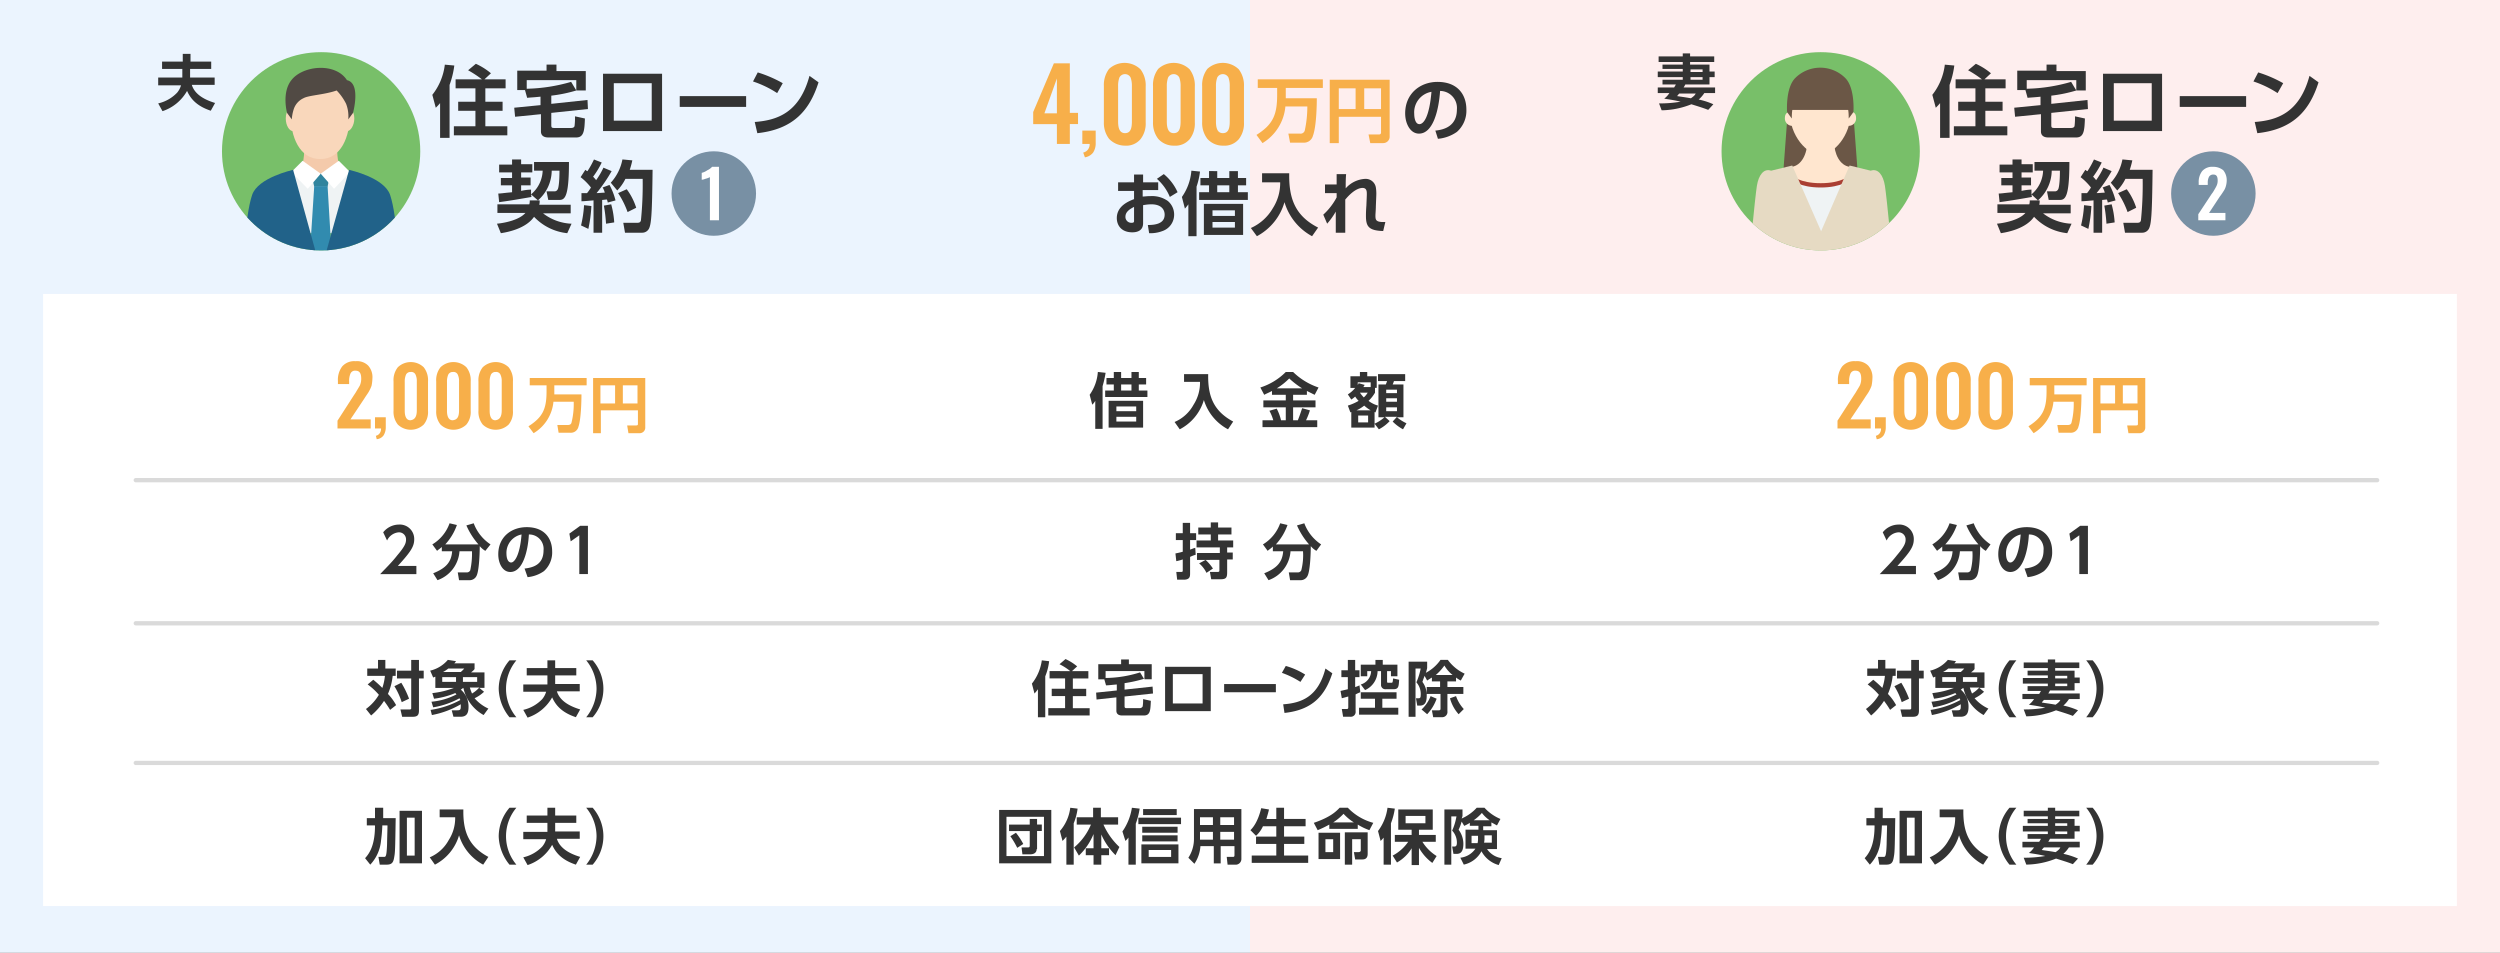 <svg id="レイヤー_1" data-name="レイヤー 1" xmlns="http://www.w3.org/2000/svg" xmlns:xlink="http://www.w3.org/1999/xlink" width="580" height="221" viewBox="0 0 580 221">
  <rect x="0" y="0" width="580" height="221" fill="#808080" stroke="none"/>
  <defs>
    <style>
      .cls-1, .cls-8 {
        fill: none;
      }

      .cls-2 {
        fill: #ebf4fe;
      }

      .cls-3 {
        fill: #feeeee;
      }

      .cls-4 {
        fill: #f7af4a;
      }

      .cls-5 {
        fill: #333;
      }

      .cls-6 {
        fill: #ffe6cf;
      }

      .cls-7 {
        fill: #fff;
      }

      .cls-8 {
        stroke: #dadada;
        stroke-linecap: round;
        stroke-linejoin: round;
      }

      .cls-9 {
        fill: #7890a4;
      }

      .cls-10 {
        clip-path: url(#clip-path);
      }

      .cls-11 {
        fill: #78bf69;
      }

      .cls-12 {
        fill: #6b5746;
      }

      .cls-13 {
        fill: #aa3f33;
      }

      .cls-14 {
        fill: #eff3f4;
      }

      .cls-15 {
        fill: #e6dac3;
      }

      .cls-16 {
        clip-path: url(#clip-path-3);
      }

      .cls-17 {
        fill: #f4caab;
      }

      .cls-18 {
        fill: #f9d7bb;
      }

      .cls-19 {
        fill: #514a44;
      }

      .cls-20 {
        fill: #30849e;
      }

      .cls-21 {
        fill: #318baf;
      }

      .cls-22 {
        fill: #216289;
      }
    </style>
    <clipPath id="clip-path" transform="translate(0 -0.01)">
      <circle class="cls-1" cx="422.4" cy="35.11" r="23"/>
    </clipPath>
    <clipPath id="clip-path-3" transform="translate(0 -0.01)">
      <circle class="cls-1" cx="74.5" cy="35.11" r="23"/>
    </clipPath>
  </defs>
  <g id="design">
    <g>
      <rect class="cls-1" width="580" height="221"/>
      <rect class="cls-2" width="290" height="221"/>
      <rect class="cls-3" x="290" width="290" height="221"/>
      <g>
        <path class="cls-4" d="M245.2,28.81h-5.5V26l4.8-11.3h3.7v11.5h1.9v2.6h-1.9v4.6h-3Zm0-2.5v-8.1l-2.9,8.1Z" transform="translate(0 -0.01)"/>
        <path class="cls-4" d="M251.3,35.41a1.9,1.9,0,0,0,1.1-.7,2,2,0,0,0,.4-1.3h-1.7v-3.1h3.1v2.8a3.92,3.92,0,0,1-.6,2.3,3,3,0,0,1-1.9,1.1Z" transform="translate(0 -0.01)"/>
        <path class="cls-4" d="M257.3,32.21a6.05,6.05,0,0,1-1.2-3.9V20a6.16,6.16,0,0,1,1.2-4,5.32,5.32,0,0,1,7.3.1,6.16,6.16,0,0,1,1.2,4v8.3a5.87,5.87,0,0,1-1.2,3.9,4.33,4.33,0,0,1-3.6,1.5A5.1,5.1,0,0,1,257.3,32.21Zm5.3-4V20a5.62,5.62,0,0,0-.3-2,1.46,1.46,0,0,0-2.6,0,5.62,5.62,0,0,0-.3,2v8.2c0,1.8.5,2.7,1.6,2.7S262.6,30.11,262.6,28.21Z" transform="translate(0 -0.01)"/>
        <path class="cls-4" d="M268.7,32.21a6.05,6.05,0,0,1-1.2-3.9V20a6.16,6.16,0,0,1,1.2-4,5.32,5.32,0,0,1,7.3.1,6.16,6.16,0,0,1,1.2,4v8.3a5.87,5.87,0,0,1-1.2,3.9,4.33,4.33,0,0,1-3.6,1.5A4.77,4.77,0,0,1,268.7,32.21Zm5.2-4V20a5.62,5.62,0,0,0-.3-2,1.46,1.46,0,0,0-2.6,0,5.62,5.62,0,0,0-.3,2v8.2c0,1.8.5,2.7,1.6,2.7S273.9,30.11,273.9,28.21Z" transform="translate(0 -0.01)"/>
        <path class="cls-4" d="M280.1,32.21a6.05,6.05,0,0,1-1.2-3.9V20a6.16,6.16,0,0,1,1.2-4,5.32,5.32,0,0,1,7.3.1,6.16,6.16,0,0,1,1.2,4v8.3a5.87,5.87,0,0,1-1.2,3.9,4.33,4.33,0,0,1-3.6,1.5A4.77,4.77,0,0,1,280.1,32.21Zm5.2-4V20a5.62,5.62,0,0,0-.3-2,1.46,1.46,0,0,0-2.6,0,5.62,5.62,0,0,0-.3,2v8.2c0,1.8.5,2.7,1.6,2.7S285.3,30.11,285.3,28.21Z" transform="translate(0 -0.01)"/>
        <path class="cls-4" d="M298.2,24.81a11.06,11.06,0,0,1-5.3,8.4l-1.4-1.9c3.8-2.4,4.8-4.6,4.8-9.3v-1.6h-4.5v-2h15.1v2h-8.6v2.4h7.2c0,1.7-.1,6.6-.9,8.7a2.15,2.15,0,0,1-2.2,1.6h-3.1l-.4-2.1h2.7a1,1,0,0,0,1.1-.7,25.9,25.9,0,0,0,.6-5.6h-5.1Z" transform="translate(0 -0.01)"/>
        <path class="cls-4" d="M320.4,27.11h-9.8v6.1h-2.1V18.51h13.9v13.1a1.5,1.5,0,0,1-1.5,1.6h-3l-.4-2h2.4c.4,0,.5-.2.5-.5Zm-9.8-1.8h3.9v-4.8h-3.9Zm5.9,0h3.9v-4.8h-3.9Z" transform="translate(0 -0.01)"/>
        <path class="cls-5" d="M333,30.31c2-.2,5-1,5-4.9a3.94,3.94,0,0,0-3.9-4.3c-.3,4.4-1.6,9.9-4.9,9.9-2,0-3.2-2.3-3.2-4.7,0-4.6,3.5-7.3,7.5-7.3,4.8,0,6.7,3.1,6.7,6.4a6.54,6.54,0,0,1-2.2,5.2,9,9,0,0,1-4.4,1.6Zm-4.9-3.9c0,.8.2,2.4,1.2,2.4s2.3-1.7,2.8-7.5A4.83,4.83,0,0,0,328.1,26.41Z" transform="translate(0 -0.01)"/>
        <path class="cls-5" d="M268.7,42.11v2h-3.6v1.5c.4,0,.9-.1,1.8-.1a6.36,6.36,0,0,1,4,1.1,4.07,4.07,0,0,1,1.5,3.2,4,4,0,0,1-2.7,3.8,7.77,7.77,0,0,1-3.1.5l-.3-1.9c1.5,0,3.9-.2,3.9-2.4,0-1.1-.7-2.4-3.1-2.4a11.08,11.08,0,0,0-1.9.2v4.2c0,1.6-1.2,2.1-2.5,2.1-2.6,0-3.6-1.7-3.6-3.3,0-2.8,2.7-3.9,4-4.4v-1.9h-3.7v-2h3.7v-1.8h2.1v1.8h3.5ZM263.1,48c-.7.4-2,1-2,2.3a1.36,1.36,0,0,0,1.4,1.4c.6,0,.6-.2.6-.5Zm6.9-7.6a11.5,11.5,0,0,1,3.2,4.2l-1.8,1.1a11.24,11.24,0,0,0-3-4.2Z" transform="translate(0 -0.01)"/>
        <path class="cls-5" d="M277.6,54.81h-1.9v-7.4a11.49,11.49,0,0,1-.8,1l-.7-2.7a12.26,12.26,0,0,0,2.2-6.1l2,.2a16.42,16.42,0,0,1-.8,3.5v11.5Zm4.8-15.1v1.6h2.8v-1.6h2v1.6h1.9V43h-1.9v1.6h2.3v1.8H278.2v-1.8h2.3V43h-2v-1.7h2v-1.6Zm6,14.8h-9.1v-7.2h9.1Zm-1.9-5.7h-5.2v1.3h5.2Zm0,2.7h-5.2v1.3h5.2ZM285.2,43h-2.8v1.6h2.8Z" transform="translate(0 -0.01)"/>
        <path class="cls-5" d="M292.8,40.21h6.3c-.1,5.6,1.2,9.8,6.7,12.6l-1.4,2a13.25,13.25,0,0,1-6.4-7.9,13,13,0,0,1-6.4,7.9l-1.4-1.9a11.1,11.1,0,0,0,5.1-4.6,10.78,10.78,0,0,0,1.7-6h-4.2v-2.1Z" transform="translate(0 -0.01)"/>
        <path class="cls-5" d="M307,49.81a14.66,14.66,0,0,0,3.1-4v-1h-2.7v-2h2.7v-2.4h2.2c-.1,1-.1,2.3-.1,3.3a6.45,6.45,0,0,1,4.5-2.2,2.39,2.39,0,0,1,2.5,2,9.18,9.18,0,0,1,.1,1.8l-.1,2.5c0,.7-.1,2-.1,2.1,0,1.1,0,1.7,2.3,1.6l-.5,2.1c-3.4-.1-4-1.1-4-3.5,0-.4,0-1.1.1-2.4l.1-2.4c0-.7.1-1.7-1-1.7-.6,0-2,.3-4,2.7V54h-2.2v-4.9a16.79,16.79,0,0,1-2,2.8Z" transform="translate(0 -0.01)"/>
      </g>
      <path class="cls-6" d="M407.1,17.61a5.12,5.12,0,0,1-.9,3.5,6.59,6.59,0,0,1-2.7,2.4l4.5-.2C408.3,21.71,407.1,17.61,407.1,17.61Z" transform="translate(0 -0.01)"/>
      <g>
        <rect class="cls-7" x="10" y="68.2" width="560" height="142"/>
        <g>
          <path class="cls-5" d="M255.8,99.51h-1.7V93a3.51,3.51,0,0,1-.7.9l-.6-2.3a10.37,10.37,0,0,0,1.9-5.3l1.8.2a23.76,23.76,0,0,1-.7,3.1Zm4.3-13.2v1.4h2.4v-1.4h1.7v1.4h1.7v1.5h-1.7v1.4h2v1.5h-9.8v-1.5h2v-1.4h-1.7v-1.5h1.7v-1.4Zm5.1,12.9h-8V93h8Zm-1.6-4.9H259v1.1h4.6Zm0,2.4H259v1.1h4.6Zm-1.1-7.5h-2.4v1.4h2.4Z" transform="translate(0 -0.01)"/>
          <path class="cls-5" d="M274.8,86.81h5.5c-.1,4.9,1.1,8.5,5.8,11l-1.2,1.8a11.49,11.49,0,0,1-5.6-6.8,11.2,11.2,0,0,1-5.6,6.8l-1.2-1.7a9,9,0,0,0,4.4-4,9.37,9.37,0,0,0,1.5-5.3h-3.7v-1.8Z" transform="translate(0 -0.01)"/>
          <path class="cls-5" d="M295.1,90.71c-.7.4-1.3.6-1.8.9l-.9-1.7a14.5,14.5,0,0,0,5.9-3.6H300a15.53,15.53,0,0,0,5.9,3.6l-.9,1.7-1.8-.9v.9H300v1.3h5.2v1.6H300v3h1.1c.4-1,.6-1.6,1-2.8l1.8.5a14.92,14.92,0,0,1-.9,2.3h2.6v1.6H292.9v-1.6h2.5a10.2,10.2,0,0,0-.9-2.2l1.7-.5a11.74,11.74,0,0,1,1,2.7h1.1v-3h-5.2v-1.6h5.2v-1.3h-3.2Zm7-.6a19.83,19.83,0,0,1-3-2.3,15,15,0,0,1-2.9,2.3Z" transform="translate(0 -0.01)"/>
          <path class="cls-5" d="M319,91.11a8.32,8.32,0,0,1-1.5,1.9,6.48,6.48,0,0,0,2.2,1.1l-.6,1.6a.31.31,0,0,0-.2-.1v3.6h-5.4v-3.6c-.1,0-.1,0-.2.1l-.6-1.6a12.19,12.19,0,0,0,2.5-1.1,5.77,5.77,0,0,1-.8-1,7.05,7.05,0,0,1-.9.7l-.8-1.2a6.91,6.91,0,0,0,1.7-1.5h-1.1v-2.7h2.2v-1h1.7v1h2.2V90H319Zm-1,4.1a8.28,8.28,0,0,1-1.5-1.1,8.25,8.25,0,0,1-1.8,1.1Zm0-5.4v-1.1h-3v.6c.1-.1.1-.2.2-.4l1.4.4c-.1.2-.2.3-.3.5Zm-.6,6.6h-2.3V98h2.3Zm-1.9-5.3a8.7,8.7,0,0,0,.9,1.1,4.36,4.36,0,0,0,.9-1.1Zm10,8.5a10.16,10.16,0,0,1-2.4-1.8l1-1.1h-2.8l1.1,1a9.2,9.2,0,0,1-2.5,1.9l-1-1.3a9.13,9.13,0,0,0,2.3-1.5h-1.4v-7.6h1.7a6.89,6.89,0,0,0,.3-.8h-2.1v-1.6H326v1.6h-2.6a6.89,6.89,0,0,1-.3.8h2.5v7.6h-1.5a9.78,9.78,0,0,0,2.2,1.4Zm-1.4-9.2h-2.5v.8h2.5Zm0,2h-2.5v.8h2.5Zm0,2.1h-2.5v.9h2.5Z" transform="translate(0 -0.01)"/>
        </g>
        <g>
          <path class="cls-5" d="M272.7,128.41c.5-.1,1-.2,1.7-.4v-2.7h-1.6v-1.6h1.6v-2.4h1.7v2.4h1.4v1.6h-1.4v2.2c.4-.1.7-.3,1.2-.4l.1,1.6a7.91,7.91,0,0,0-1.3.5V133c0,.7,0,1.5-1.5,1.5h-1.5l-.2-1.8h1c.4,0,.5,0,.5-.4v-2.5a11.31,11.31,0,0,1-1.5.4Zm7,1.5a10.15,10.15,0,0,1,1.7,2l-1.5,1a6.83,6.83,0,0,0-1.7-2.2l1.5-.8h-2v-1.6H283V127h-5.4v-1.6h3.3V124H278v-1.6h2.9v-1.2h1.7v1.2h3.1V124h-3.1v1.4h3.5V127h-1.4v1.2H286v1.6h-1.3v3c0,1.3-.3,1.6-1.6,1.6H281l-.3-1.7h1.7c.5,0,.5-.1.5-.5v-2.3Z" transform="translate(0 -0.01)"/>
          <path class="cls-5" d="M295.3,126.81c-.5.5-.9.7-1.2,1l-1.1-1.5a9.36,9.36,0,0,0,4-4.9l1.7.4a12.88,12.88,0,0,1-2.7,4.5h7.7a16.92,16.92,0,0,1-2.8-4.4l1.7-.5a10.09,10.09,0,0,0,3.9,4.9l-1.1,1.5a4.88,4.88,0,0,1-1.3-1.1c0,2.2-.2,5.7-.7,6.8a1.78,1.78,0,0,1-1.8,1.1h-2.3l-.3-1.8h2.1a.85.85,0,0,0,.8-.5,14.14,14.14,0,0,0,.4-4.4h-2.9a7.65,7.65,0,0,1-5.1,6.7l-1-1.6c3-1.2,4.2-2.6,4.4-5.1h-2.4v-1.1Z" transform="translate(0 -0.01)"/>
        </g>
        <g>
          <path class="cls-5" d="M240.8,159.91a8.74,8.74,0,0,1-.8,1l-.6-2.3a11.11,11.11,0,0,0,2.3-5.4l1.7.2a13.34,13.34,0,0,1-.9,3.5v9.5h-1.7Zm7.5-4.2a13.05,13.05,0,0,0-2.5-1.6l1.4-1.2a11.89,11.89,0,0,1,2.7,1.7l-1.2,1.1h3.8v1.7h-3.6v2.4H252v1.7h-3.1v2.8h3.9V166h-9.6v-1.7h3.9v-2.8H244v-1.7h3.1v-2.4h-3.6v-1.7Z" transform="translate(0 -0.01)"/>
          <path class="cls-5" d="M259.1,158.81c-1.3.1-1.9.2-2.5.2l-.4-1.4h-1.4v-3.5h5.3V153h1.8v1.1h5.3v3.5h-1.7v-1.9h-9v1.6a27.33,27.33,0,0,0,8-1.3l.9,1.5a32,32,0,0,1-4.5,1V160l6.5-.7.1,1.6-6.6.7v2.2c0,.4.1.5.5.5h3a.76.76,0,0,0,.7-.4,9.7,9.7,0,0,0,.1-1.7l1.8.4c-.1,2.1-.1,3.4-1.6,3.4h-5.1c-.2,0-1.3,0-1.3-1.1v-3.1l-4.6.5-.1-1.6,4.8-.5v-1.4Z" transform="translate(0 -0.01)"/>
          <path class="cls-5" d="M280.9,154.71V165H270.3v-10.3Zm-1.9,1.7h-6.9v6.8H279Z" transform="translate(0 -0.01)"/>
          <path class="cls-5" d="M296,158.71v1.9H284v-1.9Z" transform="translate(0 -0.01)"/>
          <path class="cls-5" d="M301.7,158.21a20.92,20.92,0,0,0-4.3-2.1l.9-1.6a17.2,17.2,0,0,1,4.5,2Zm-4,5.2c4.2-.3,8.1-1.7,9.8-8.3l1.6,1.1c-1.7,5.2-4.6,8.5-11.1,9.2Z" transform="translate(0 -0.01)"/>
          <path class="cls-5" d="M311,160.31c.4-.1.9-.2,1.7-.4v-2.8h-1.5v-1.6h1.5v-2.4h1.7v2.4h1v1.6h-1v2.3a6.89,6.89,0,0,0,1-.4l.2,1.6a8,8,0,0,0-1.1.5V165a1.13,1.13,0,0,1-1.2,1.3h-1.7l-.3-1.8h1.1c.2,0,.4,0,.4-.4v-2.5c-.4.1-.7.2-1.5.4Zm13,.3v1.5h-3.3v2.1h3.7v1.6h-9.1v-1.6H319v-2.1h-3.3v-1.5Zm-8.3-1.8a3.31,3.31,0,0,0,2.4-3.1h-.9v1.2h-1.5v-2.7h3.4v-1.1h1.7v1.1h3.4v2.7h-1.5v-1.2h-.9v2.4c0,.3.1.3.3.3h.7c.3,0,.3-.1.4-1l1.4.3c-.1,1.5-.1,2.2-1.3,2.2h-1.8a1,1,0,0,1-1.1-1.1v-3.1h-.8a4.89,4.89,0,0,1-2.9,4.4Z" transform="translate(0 -0.01)"/>
          <path class="cls-5" d="M330.5,156.81c-.3.8-.4,1.1-.5,1.4a5.09,5.09,0,0,1,1,3.2c0,1.5-.4,2.3-1.6,2.3h-.6l-.3-1.7h.6c.4,0,.5-.2.5-.7a4.06,4.06,0,0,0-1-3,15.21,15.21,0,0,0,1-3.2h-1.2v11.2h-1.6v-12.8h4.3V155a9.68,9.68,0,0,1-.3,1.1,9.6,9.6,0,0,0,3.4-3h1.7a10,10,0,0,0,3.9,3.2l-.9,1.6a6.73,6.73,0,0,1-1.1-.7v.9h-2v1.3h3.7V161h-3.7v4a1.22,1.22,0,0,1-1.3,1.4h-2l-.3-1.6h1.6c.3,0,.4-.1.4-.4V161H331v-1.6h3.1v-1.3h-1.9v-.9c-.5.3-.8.5-1.1.7Zm2.8,5.3a10.17,10.17,0,0,1-2.2,3.6l-1.3-1.1a8.21,8.21,0,0,0,2.1-3.1Zm3.7-5.5a7.89,7.89,0,0,1-1.9-2.2,11.77,11.77,0,0,1-2,2.2Zm1.4,9.1a9,9,0,0,1-2-3.7l1.4-.5a8.58,8.58,0,0,0,1.8,3Z" transform="translate(0 -0.01)"/>
        </g>
        <g>
          <path class="cls-5" d="M243.9,187.91v12.4H231.8v-12.4Zm-10.4,1.6v9.1h8.7v-9.1Zm7,7.5c0,1.1-1.1,1.2-1.4,1.2h-1.9l-.2-1.6h1.5c.3,0,.4-.1.4-.4v-3.4h-4.8v-1.5h4.8V190h1.7v1.3h1.1v1.5h-1.1V197Zm-4.8-3.8a15.81,15.81,0,0,1,1.7,2.6l-1.4.9a19.67,19.67,0,0,0-1.6-2.7Z" transform="translate(0 -0.01)"/>
          <path class="cls-5" d="M247.4,194.11a11.15,11.15,0,0,1-.9,1l-.6-2.3a10.09,10.09,0,0,0,2.4-5.4l1.7.2a13,13,0,0,1-.9,3.4v9.6h-1.7Zm1.8,2.5a13.82,13.82,0,0,0,3.9-5.3h-3.3v-1.7h3.8v-2.2h1.8v2.2h4v1.7H256a16,16,0,0,0,3.7,5.2l-.9,1.9a15.67,15.67,0,0,1-3.3-4.8v3.2h1.8v1.6h-1.8v2.2h-1.8v-2.2h-1.8v-1.6h1.8v-3.3a14.33,14.33,0,0,1-3.4,5Z" transform="translate(0 -0.01)"/>
          <path class="cls-5" d="M263.5,200.61h-1.7v-6.3a5.72,5.72,0,0,1-.7.8l-.7-2.2a13,13,0,0,0,2.2-5.5l1.8.2a17.91,17.91,0,0,1-.9,3.5v9.5Zm10.5-9.4h-9.9v-1.5H274Zm-.6,9.1h-8.6v-4.4h8.6Zm-.2-7.1H265v-1.4h8.2Zm0,2H265v-1.4h8.2Zm-.2-6.1h-7.8v-1.4H273Zm-1.3,8.1h-5.2v1.6h5.2Z" transform="translate(0 -0.01)"/>
          <path class="cls-5" d="M288,199.21a1.33,1.33,0,0,1-1.5,1.4h-1.7l-.2-1.8H286c.2,0,.4,0,.4-.4v-2.1h-3.2v4h-1.6v-4h-3.1a8.22,8.22,0,0,1-1.4,4.1l-1.4-1.4a8,8,0,0,0,1.3-4.5v-6.8h11Zm-6.6-9.6h-3v1.8h3Zm0,3.4h-3v1.8h3Zm4.9-3.4h-3.2v1.8h3.2Zm0,3.4h-3.2v1.8h3.2Z" transform="translate(0 -0.01)"/>
          <path class="cls-5" d="M293,191.71a6.69,6.69,0,0,1-1.6,2.2l-1.3-1.3c.5-.5,1.7-1.8,2.5-5.1l1.8.3c-.1.5-.3,1.2-.6,2.2h2.3v-2.6h1.8V190h5v1.7h-5v2.4h4.7v1.7h-4.7v2.7h5.6v1.7H290.4v-1.7h5.7v-2.7h-4.7v-1.7h4.7v-2.4Z" transform="translate(0 -0.01)"/>
          <path class="cls-5" d="M315,192.31h-6.6v-1a23.49,23.49,0,0,1-2.7,1.3l-.9-1.7c4.1-1.4,5.3-2.8,6-3.5h1.9a12.76,12.76,0,0,0,5.9,3.5l-.9,1.7a13.43,13.43,0,0,1-2.7-1.3v1Zm-4.1,7h-5v-6.1h5Zm-1.6-4.6h-1.8v3h1.8Zm4.8-3.9a11.53,11.53,0,0,1-2.4-2,12.59,12.59,0,0,1-2.4,2Zm-.5,9.8H312v-7.5h5.3V198c0,.4,0,1.4-1.2,1.4h-1.7l-.3-1.7h1.1c.2,0,.5-.1.5-.4v-2.6h-2v5.9Z" transform="translate(0 -0.01)"/>
          <path class="cls-5" d="M321.1,194.21a6.47,6.47,0,0,1-.8.9l-.6-2.3a11.38,11.38,0,0,0,2.2-5.4l1.7.2a15.61,15.61,0,0,1-.9,3.4v9.6H321v-6.4Zm2,4.3a10.09,10.09,0,0,0,3.6-3.2h-3.1v-1.6h3.9v-1.2h-3.1v-4.7h8v4.7h-3.2v1.2h3.9v1.6H330a10.21,10.21,0,0,0,3.3,3.3l-1,1.6a11.24,11.24,0,0,1-3.1-3.5v4h-1.7v-3.9a9.34,9.34,0,0,1-3.4,3.3Zm3-9.2V191h4.6v-1.7Z" transform="translate(0 -0.01)"/>
          <path class="cls-5" d="M341,190.91a8.79,8.79,0,0,1-1.3.7l-.6-1a10.66,10.66,0,0,1-.7,1.9,5.46,5.46,0,0,1,1.1,3.3c0,2.3-1.1,2.3-1.7,2.3h-.6l-.3-1.7h.5c.3,0,.6-.1.6-.9a4.08,4.08,0,0,0-1.1-2.8,13.35,13.35,0,0,0,1-3.3h-1.2v11.2h-1.6v-12.8h4.2v1.5a4.17,4.17,0,0,1-.2.6,10.3,10.3,0,0,0,3.5-2.5h1.8a10.49,10.49,0,0,0,3.7,2.6l-.8,1.5c-.4-.2-.7-.4-1.3-.7v.9h-1.9v.9h3.2V197H345a4.91,4.91,0,0,0,3.4,2.1l-.7,1.6a6.46,6.46,0,0,1-4-3.2,6.11,6.11,0,0,1-4.1,3.1l-.8-1.6a4.85,4.85,0,0,0,3.5-2.1H340v-4.4h3v-.9h-2Zm1.9,3h-1.5v1.7h1.4a4.48,4.48,0,0,0,.1-1.2Zm2.7-3.6a7.47,7.47,0,0,1-1.8-1.7,10.46,10.46,0,0,1-1.9,1.7Zm-1.2,4.1a4.48,4.48,0,0,1-.1,1.1h1.8v-1.7h-1.7v.6Z" transform="translate(0 -0.01)"/>
        </g>
        <g>
          <path class="cls-5" d="M96.6,131.41v1.8H88.2c1.2-1.3,2.6-2.6,4-4.4,1.7-2,2-2.8,2-3.6a1.63,1.63,0,0,0-1.7-1.7,3.3,3.3,0,0,0-2.7,1.9l-.9-1.9a4.7,4.7,0,0,1,3.6-1.8,3.35,3.35,0,0,1,3.6,3.4c0,1.7-.8,2.9-3.8,6.2h4.3Z" transform="translate(0 -0.01)"/>
          <path class="cls-5" d="M102.6,126.81c-.5.5-.9.7-1.2,1l-1.1-1.5a9.36,9.36,0,0,0,4-4.9l1.7.4a12.88,12.88,0,0,1-2.7,4.5H111a16.92,16.92,0,0,1-2.8-4.4l1.7-.5a10.09,10.09,0,0,0,3.9,4.9l-1.2,1.5a4.88,4.88,0,0,1-1.3-1.1c0,2.2-.2,5.7-.7,6.8a1.78,1.78,0,0,1-1.8,1.1h-2.3l-.3-1.8h2.1a.85.85,0,0,0,.8-.5,18.28,18.28,0,0,0,.4-4.4h-2.9a7.65,7.65,0,0,1-5.1,6.7l-1-1.6c3-1.2,4.2-2.6,4.4-5.1h-2.4v-1.1Z" transform="translate(0 -0.01)"/>
          <path class="cls-5" d="M121.7,131.91c1.8-.2,4.4-.8,4.4-4.2a3.34,3.34,0,0,0-3.4-3.7c-.2,3.8-1.4,8.7-4.3,8.7-1.8,0-2.8-2-2.8-4.1,0-4,3-6.3,6.6-6.3,4.2,0,5.9,2.7,5.9,5.6a5.84,5.84,0,0,1-1.9,4.6,7.92,7.92,0,0,1-3.8,1.4Zm-4.2-3.4c0,.7.2,2,1.1,2,.7,0,2-1.5,2.4-6.5A4.34,4.34,0,0,0,117.5,128.51Z" transform="translate(0 -0.01)"/>
          <path class="cls-5" d="M134.6,122h1.8v11.2h-2v-9l-2,1.4-.3-1.8Z" transform="translate(0 -0.01)"/>
        </g>
        <g>
          <path class="cls-5" d="M86.6,157.71a25.39,25.39,0,0,1,2.1,1.9,12.17,12.17,0,0,0,.6-2.8H85.2v-1.7h2.5v-2h1.7v2h2.4v1.7h-.7A13.77,13.77,0,0,1,90,161a12.24,12.24,0,0,1,1.9,2.6l-1.4,1.1c-.7-1.2-1.3-1.9-1.4-2.1a14.55,14.55,0,0,1-3,3.4l-1.2-1.5a11.1,11.1,0,0,0,3-3.3,15.08,15.08,0,0,0-2.6-2.4Zm6.5.7a21,21,0,0,1,1.8,3.7l-1.7.8a16.72,16.72,0,0,0-1.7-3.7Zm4.1-5.3v2.5h1.1v1.8H97.2v7.4c0,1.2-.4,1.5-1.6,1.5H93.3l-.4-1.7h2c.5,0,.5-.1.5-.4v-6.8H92.1v-1.8h3.3v-2.5Z" transform="translate(0 -0.01)"/>
          <path class="cls-5" d="M99.9,164.71a20.81,20.81,0,0,0,6.9-2.3l-.2-.4a19.11,19.11,0,0,1-6.1,2.1l-.4-1.3a15.52,15.52,0,0,0,5.8-1.7c-.1-.1-.1-.2-.3-.3a18.55,18.55,0,0,1-4.9,1.3l-.4-1.3a19.79,19.79,0,0,0,5-1.2H101V157a4.71,4.71,0,0,0-.5.2l-.7-1.6a7.66,7.66,0,0,0,4.1-2.5l1.9.3a2.74,2.74,0,0,1-.4.5h4.7v1.3c-.1.2-.2.3-.8.8h3.1v3.6h-1.2l1.1.9a8.18,8.18,0,0,1-2.2,1.5,9.35,9.35,0,0,0,3.2,2.4l-1.1,1.5a9.54,9.54,0,0,1-4.7-6.3c-.2.1-.4.3-.6.4a5.14,5.14,0,0,1,1.8,4c0,1.7-.6,2.3-1.9,2.3h-1.6l-.4-1.5h1.3c.7,0,.8-.2.8-.9v-.5a20.84,20.84,0,0,1-6.7,2.5Zm2.7-7.6v1.1h3.2v-1.1Zm4.3-1.2a6,6,0,0,0,.8-.8H104a7.35,7.35,0,0,1-1.2.8Zm.5,1.2v1.1h3.3v-1.1Zm1.6,2.4c.2.7.4,1.1.5,1.4a7,7,0,0,0,1.7-1.4Z" transform="translate(0 -0.01)"/>
          <path class="cls-5" d="M118.2,166.41a10.81,10.81,0,0,1-2.5-6.6,10.23,10.23,0,0,1,2.5-6.6h1.6a10.27,10.27,0,0,0,0,13.2Z" transform="translate(0 -0.01)"/>
          <path class="cls-5" d="M127,156.71h-4.8V155H127v-1.8h1.8V155h4.9v1.7h-4.9v2h5.7v1.7h-5.3c.7,2.3,3.1,3.5,5.4,4.2l-1,1.8c-3.3-1.1-4.7-2.8-5.5-4.6a10.22,10.22,0,0,1-5.7,4.7l-1-1.8a8.75,8.75,0,0,0,4.4-2.5,4.69,4.69,0,0,0,.9-1.7h-5.3v-1.7H127v-2.1Z" transform="translate(0 -0.01)"/>
          <path class="cls-5" d="M136,166.41a10.7,10.7,0,0,0,2.4-6.6,10.48,10.48,0,0,0-2.4-6.6h1.5a10,10,0,0,1,0,13.2Z" transform="translate(0 -0.01)"/>
        </g>
        <g>
          <path class="cls-5" d="M87.2,187.41h1.7v2.4h2.9c-.1,5.6-.1,7.8-.3,8.8-.2,1.3-.4,2-1.8,2H88.1l-.3-1.8h1.3c.4,0,.6-.1.7-3,0-.7.1-3.7.1-4.3H88.7a34.46,34.46,0,0,1-.3,3.5,9.33,9.33,0,0,1-2.5,5.6l-1.2-1.5c1.2-1.3,2.3-3.3,2.3-7.6H85.1v-1.7H87v-2.4Zm10.7.7v12.2H92.7v-12.2Zm-1.7,1.6H94.4v8.8h1.8Z" transform="translate(0 -0.01)"/>
          <path class="cls-5" d="M102,187.81h5.5c-.1,4.9,1.1,8.5,5.8,11l-1.2,1.8a11.49,11.49,0,0,1-5.6-6.8,11.2,11.2,0,0,1-5.6,6.8l-1.2-1.7a9,9,0,0,0,4.4-4,9.37,9.37,0,0,0,1.5-5.3H102Z" transform="translate(0 -0.01)"/>
          <path class="cls-5" d="M118.2,200.61a10.81,10.81,0,0,1-2.5-6.6,10.23,10.23,0,0,1,2.5-6.6h1.6a10.27,10.27,0,0,0,0,13.2Z" transform="translate(0 -0.01)"/>
          <path class="cls-5" d="M127,190.91h-4.8v-1.7H127v-1.8h1.8v1.8h4.9v1.7h-4.9v2h5.7v1.7h-5.3c.7,2.3,3.1,3.5,5.4,4.2l-1,1.8c-3.3-1.1-4.7-2.8-5.5-4.6a10.22,10.22,0,0,1-5.7,4.7l-1-1.8a8.75,8.75,0,0,0,4.4-2.5,4.69,4.69,0,0,0,.9-1.7h-5.3V193H127v-2.1Z" transform="translate(0 -0.01)"/>
          <path class="cls-5" d="M136,200.61a10.7,10.7,0,0,0,2.4-6.6,10.48,10.48,0,0,0-2.4-6.6h1.5a10,10,0,0,1,0,13.2Z" transform="translate(0 -0.01)"/>
        </g>
        <g>
          <path class="cls-5" d="M444.5,131.41v1.8h-8.4c1.2-1.3,2.6-2.6,4-4.4,1.7-2,2-2.8,2-3.6a1.63,1.63,0,0,0-1.7-1.7,3.3,3.3,0,0,0-2.7,1.9l-.9-1.9a4.7,4.7,0,0,1,3.6-1.8,3.35,3.35,0,0,1,3.6,3.4c0,1.7-.8,2.9-3.8,6.2h4.3Z" transform="translate(0 -0.01)"/>
          <path class="cls-5" d="M450.6,126.81c-.5.5-.9.7-1.2,1l-1.1-1.5a9.36,9.36,0,0,0,4-4.9l1.7.4a12.88,12.88,0,0,1-2.7,4.5H459a16.92,16.92,0,0,1-2.8-4.4l1.7-.5a10.09,10.09,0,0,0,3.9,4.9l-1.1,1.5a4.88,4.88,0,0,1-1.3-1.1c0,2.2-.2,5.7-.7,6.8a1.78,1.78,0,0,1-1.8,1.1h-2.3l-.3-1.8h2.1a.85.85,0,0,0,.8-.5,14.14,14.14,0,0,0,.4-4.4h-2.9a7.65,7.65,0,0,1-5.1,6.7l-1-1.6c3-1.2,4.2-2.6,4.4-5.1h-2.4v-1.1Z" transform="translate(0 -0.01)"/>
          <path class="cls-5" d="M469.7,131.91c1.8-.2,4.4-.8,4.4-4.2a3.34,3.34,0,0,0-3.4-3.7c-.2,3.8-1.4,8.7-4.3,8.7-1.8,0-2.8-2-2.8-4.1,0-4,3-6.3,6.6-6.3,4.2,0,5.9,2.7,5.9,5.6a5.84,5.84,0,0,1-1.9,4.6,7.92,7.92,0,0,1-3.8,1.4Zm-4.3-3.4c0,.7.2,2,1,2s2-1.5,2.4-6.5A4.46,4.46,0,0,0,465.4,128.51Z" transform="translate(0 -0.01)"/>
          <path class="cls-5" d="M482.6,122h1.8v11.2h-2v-9l-2,1.4-.3-1.8Z" transform="translate(0 -0.01)"/>
        </g>
        <g>
          <path class="cls-4" d="M78.3,97.61l3.8-5.9.4-.6c.4-.7.8-1.3,1-1.7a3.81,3.81,0,0,0,.3-1.6c0-1.2-.4-1.8-1.3-1.8a1.13,1.13,0,0,0-1.2.7,4.18,4.18,0,0,0-.3,1.8v.6H78.4v-.7a5.11,5.11,0,0,1,1-3.4,3.72,3.72,0,0,1,3.1-1.2,3.66,3.66,0,0,1,2.9,1,4,4,0,0,1,1,3,9.85,9.85,0,0,1-.2,1.7,8.1,8.1,0,0,1-.6,1.3c-.2.4-.6.9-1.1,1.7l-3.2,4.8H86v2.1H78.3Z" transform="translate(0 -0.01)"/>
          <path class="cls-4" d="M87.2,101.11a1.46,1.46,0,0,0,.9-.6,1.8,1.8,0,0,0,.3-1.1H87v-2.6h2.5v2.3A3.56,3.56,0,0,1,89,101a2.16,2.16,0,0,1-1.6.9Z" transform="translate(0 -0.01)"/>
          <path class="cls-4" d="M92.3,98.51a4.72,4.72,0,0,1-1-3.2v-6.8a4.83,4.83,0,0,1,1-3.3,4.35,4.35,0,0,1,6,0,4.83,4.83,0,0,1,1,3.3v6.8a4.55,4.55,0,0,1-1,3.2,4.35,4.35,0,0,1-6,0Zm4.4-3.3v-6.7a3.51,3.51,0,0,0-.3-1.6,1.06,1.06,0,0,0-1.1-.6,1.15,1.15,0,0,0-1.1.6,4,4,0,0,0-.3,1.7v6.7c0,1.5.5,2.2,1.3,2.2C96.2,97.41,96.7,96.71,96.7,95.21Z" transform="translate(0 -0.01)"/>
          <path class="cls-4" d="M102.2,98.51a4.72,4.72,0,0,1-1-3.2v-6.8a4.83,4.83,0,0,1,1-3.3,4.35,4.35,0,0,1,6,0,4.83,4.83,0,0,1,1,3.3v6.8a4.55,4.55,0,0,1-1,3.2,4.35,4.35,0,0,1-6,0Zm4.3-3.3v-6.7a3.51,3.51,0,0,0-.3-1.6,1.06,1.06,0,0,0-1.1-.6,1.15,1.15,0,0,0-1.1.6,4,4,0,0,0-.3,1.7v6.7c0,1.5.5,2.2,1.3,2.2C106.1,97.41,106.5,96.71,106.5,95.21Z" transform="translate(0 -0.01)"/>
          <path class="cls-4" d="M112,98.51a4.72,4.72,0,0,1-1-3.2v-6.8a4.83,4.83,0,0,1,1-3.3,4.35,4.35,0,0,1,6,0,4.83,4.83,0,0,1,1,3.3v6.8a4.55,4.55,0,0,1-1,3.2,4.35,4.35,0,0,1-6,0Zm4.4-3.3v-6.7a3.51,3.51,0,0,0-.3-1.6,1.06,1.06,0,0,0-1.1-.6,1.15,1.15,0,0,0-1.1.6,4,4,0,0,0-.3,1.7v6.7c0,1.5.5,2.2,1.3,2.2C115.9,97.41,116.4,96.71,116.4,95.21Z" transform="translate(0 -0.01)"/>
          <path class="cls-4" d="M128.4,93.21a9.53,9.53,0,0,1-4.6,7.3l-1.2-1.6c3.3-2.1,4.2-4,4.2-8.1v-1.4h-3.9v-1.7h13.2v1.7h-7.5v2.1h6.3c0,1.5-.1,5.8-.7,7.5a1.82,1.82,0,0,1-1.9,1.4h-2.7l-.3-1.8h2.4c.4,0,.8-.1.9-.6a17.79,17.79,0,0,0,.5-4.8Z" transform="translate(0 -0.01)"/>
          <path class="cls-4" d="M147.9,95.21h-8.5v5.3h-1.8V87.71h12.1v11.4a1.29,1.29,0,0,1-1.3,1.4h-2.6l-.3-1.8h2.1c.4,0,.4-.2.4-.4v-3.1Zm-8.6-1.6h3.4v-4.2h-3.4Zm5.2,0h3.4v-4.2h-3.4Z" transform="translate(0 -0.01)"/>
        </g>
        <g>
          <path class="cls-4" d="M426.3,97.61l3.8-5.9.4-.6c.4-.7.8-1.3,1-1.7a3.81,3.81,0,0,0,.3-1.6c0-1.2-.4-1.8-1.3-1.8a1.13,1.13,0,0,0-1.2.7,4.18,4.18,0,0,0-.3,1.8v.6h-2.6v-.7a5.11,5.11,0,0,1,1-3.4,3.72,3.72,0,0,1,3.1-1.2,3.66,3.66,0,0,1,2.9,1,4,4,0,0,1,1,3,9.85,9.85,0,0,1-.2,1.7,8.1,8.1,0,0,1-.6,1.3c-.2.4-.6.9-1.1,1.7l-3.2,4.8H434v2.1h-7.7v-1.8Z" transform="translate(0 -0.01)"/>
          <path class="cls-4" d="M435.2,101.11a1.46,1.46,0,0,0,.9-.6,1.8,1.8,0,0,0,.3-1.1H435v-2.6h2.5v2.3a3.56,3.56,0,0,1-.5,1.9,2.16,2.16,0,0,1-1.6.9Z" transform="translate(0 -0.01)"/>
          <path class="cls-4" d="M440.3,98.51a4.72,4.72,0,0,1-1-3.2v-6.8a4.83,4.83,0,0,1,1-3.3,4.35,4.35,0,0,1,6,0,4.83,4.83,0,0,1,1,3.3v6.8a4.55,4.55,0,0,1-1,3.2,4.35,4.35,0,0,1-6,0Zm4.3-3.3v-6.7a3.51,3.51,0,0,0-.3-1.6,1.06,1.06,0,0,0-1.1-.6,1.15,1.15,0,0,0-1.1.6,4,4,0,0,0-.3,1.7v6.7c0,1.5.5,2.2,1.3,2.2C444.2,97.41,444.6,96.71,444.6,95.21Z" transform="translate(0 -0.01)"/>
          <path class="cls-4" d="M450.2,98.51a4.72,4.72,0,0,1-1-3.2v-6.8a4.83,4.83,0,0,1,1-3.3,4.35,4.35,0,0,1,6,0,4.83,4.83,0,0,1,1,3.3v6.8a4.55,4.55,0,0,1-1,3.2,4.35,4.35,0,0,1-6,0Zm4.3-3.3v-6.7a3.51,3.51,0,0,0-.3-1.6,1.06,1.06,0,0,0-1.1-.6,1.15,1.15,0,0,0-1.1.6,4,4,0,0,0-.3,1.7v6.7c0,1.5.5,2.2,1.3,2.2C454.1,97.41,454.5,96.71,454.5,95.21Z" transform="translate(0 -0.01)"/>
          <path class="cls-4" d="M460,98.51a4.72,4.72,0,0,1-1-3.2v-6.8a4.83,4.83,0,0,1,1-3.3,4.35,4.35,0,0,1,6,0,4.83,4.83,0,0,1,1,3.3v6.8a4.55,4.55,0,0,1-1,3.2,4.35,4.35,0,0,1-6,0Zm4.4-3.3v-6.7a3.51,3.51,0,0,0-.3-1.6,1.06,1.06,0,0,0-1.1-.6,1.15,1.15,0,0,0-1.1.6,4,4,0,0,0-.3,1.7v6.7c0,1.5.5,2.2,1.3,2.2C463.9,97.41,464.4,96.71,464.4,95.21Z" transform="translate(0 -0.01)"/>
          <path class="cls-4" d="M476.4,93.21a9.53,9.53,0,0,1-4.6,7.3l-1.2-1.6c3.3-2.1,4.2-4,4.2-8.1v-1.4h-3.9v-1.7h13.2v1.7h-7.5v2.1h6.3c0,1.5-.1,5.8-.7,7.5a1.82,1.82,0,0,1-1.9,1.4h-2.7l-.3-1.8h2.4c.4,0,.8-.1.9-.6a17.79,17.79,0,0,0,.5-4.8Z" transform="translate(0 -0.01)"/>
          <path class="cls-4" d="M495.9,95.21h-8.5v5.3h-1.8V87.71h12.1v11.4a1.29,1.29,0,0,1-1.3,1.4h-2.6l-.3-1.8h2.1c.4,0,.4-.2.4-.4v-3.1Zm-8.6-1.6h3.4v-4.2h-3.4Zm5.2,0h3.4v-4.2h-3.4Z" transform="translate(0 -0.01)"/>
        </g>
        <g>
          <path class="cls-5" d="M434.6,157.71a25.39,25.39,0,0,1,2.1,1.9,12.17,12.17,0,0,0,.6-2.8h-4.1v-1.7h2.5v-2h1.7v2h2.4v1.7h-.7A13.77,13.77,0,0,1,438,161a12.24,12.24,0,0,1,1.9,2.6l-1.4,1.1c-.7-1.2-1.3-1.9-1.4-2.1a14.55,14.55,0,0,1-3,3.4l-1.2-1.5a11.1,11.1,0,0,0,3-3.3,15.08,15.08,0,0,0-2.6-2.4Zm6.5.7a21,21,0,0,1,1.8,3.7l-1.7.8a16.72,16.72,0,0,0-1.7-3.7Zm4.1-5.3v2.5h1.1v1.8h-1.1v7.4c0,1.2-.4,1.5-1.6,1.5h-2.3l-.4-1.7h2c.5,0,.5-.1.5-.4v-6.8h-3.3v-1.8h3.3v-2.5Z" transform="translate(0 -0.01)"/>
          <path class="cls-5" d="M447.9,164.71a20.81,20.81,0,0,0,6.9-2.3l-.2-.4a19.11,19.11,0,0,1-6.1,2.1l-.4-1.3a15.52,15.52,0,0,0,5.8-1.7c-.1-.1-.1-.2-.3-.3a18.55,18.55,0,0,1-4.9,1.3l-.4-1.3a19.79,19.79,0,0,0,5-1.2H449V157a4.71,4.71,0,0,0-.5.2l-.7-1.6a7.66,7.66,0,0,0,4.1-2.5l1.9.3a2.74,2.74,0,0,1-.4.5h4.7v1.3c-.1.2-.2.3-.8.8h3.1v3.6h-1.2l1.1.9a8.18,8.18,0,0,1-2.2,1.5,9.35,9.35,0,0,0,3.2,2.4l-1.1,1.5a9.54,9.54,0,0,1-4.7-6.3c-.2.1-.4.3-.6.4a5.14,5.14,0,0,1,1.8,4c0,1.7-.6,2.3-1.9,2.3h-1.6l-.4-1.5h1.3c.7,0,.8-.2.8-.9v-.5a20.84,20.84,0,0,1-6.7,2.5Zm2.7-7.6v1.1h3.2v-1.1Zm4.3-1.2a6,6,0,0,0,.8-.8H452a7.35,7.35,0,0,1-1.2.8Zm.5,1.2v1.1h3.3v-1.1Zm1.6,2.4c.2.7.4,1.1.5,1.4a7,7,0,0,0,1.7-1.4Z" transform="translate(0 -0.01)"/>
          <path class="cls-5" d="M466.2,166.41a10.81,10.81,0,0,1-2.5-6.6,10.23,10.23,0,0,1,2.5-6.6h1.6a10.27,10.27,0,0,0,0,13.2Z" transform="translate(0 -0.01)"/>
          <path class="cls-5" d="M473.1,161c.1-.2.2-.3.4-.7h-3.1v-1.1h4.7v-.6h-5.8v-1.3h5.8v-.6h-4.7v-1.1h4.7V155h-5.6v-1.3h5.6V153h1.7v.7h5.6V155h-5.6v.6h4.5v1.6h1.2v1.3h-1.2v1.7h-5.7a7.76,7.76,0,0,1-.4.7h7.3v1.3H480a7,7,0,0,1-1.3,1.5,16.64,16.64,0,0,1,3.4,1.1l-1.2,1.3c-1-.4-2.3-.8-3.9-1.3a19.12,19.12,0,0,1-6.9,1.4l-.6-1.6a28.1,28.1,0,0,0,5-.4c-1.2-.3-2.5-.5-3.8-.7a5.19,5.19,0,0,0,1.2-1.3h-2.7V161Zm1.1,1.4a3.17,3.17,0,0,0-.5.6c.6.1,1.5.2,3.2.5.7-.5.9-.7,1.1-1.1Zm2.6-5.6v.6h2.8v-.6Zm0,1.8v.6h2.8v-.6Z" transform="translate(0 -0.01)"/>
          <path class="cls-5" d="M484,166.41a10.7,10.7,0,0,0,2.4-6.6,10.48,10.48,0,0,0-2.4-6.6h1.5a10,10,0,0,1,0,13.2Z" transform="translate(0 -0.01)"/>
        </g>
        <g>
          <path class="cls-5" d="M435.1,187.41h1.7v2.4h2.9c-.1,5.6-.1,7.8-.3,8.8-.2,1.3-.4,2-1.8,2H436l-.3-1.8H437c.4,0,.6-.1.7-3,0-.7.1-3.7.1-4.3h-1.2a34.46,34.46,0,0,1-.3,3.5,9.33,9.33,0,0,1-2.5,5.6l-1.2-1.5c1.2-1.3,2.3-3.3,2.3-7.6H433v-1.7h1.9v-2.4Zm10.8.7v12.2h-5.2v-12.2Zm-1.7,1.6h-1.8v8.8h1.8Z" transform="translate(0 -0.01)"/>
          <path class="cls-5" d="M450,187.81h5.5c-.1,4.9,1.1,8.5,5.8,11l-1.2,1.8a11.49,11.49,0,0,1-5.6-6.8,11.2,11.2,0,0,1-5.6,6.8l-1.2-1.7a9,9,0,0,0,4.4-4,9.37,9.37,0,0,0,1.5-5.3H450Z" transform="translate(0 -0.01)"/>
          <path class="cls-5" d="M466.2,200.61a10.81,10.81,0,0,1-2.5-6.6,10.23,10.23,0,0,1,2.5-6.6h1.6a10.27,10.27,0,0,0,0,13.2Z" transform="translate(0 -0.01)"/>
          <path class="cls-5" d="M473.1,195.31c.1-.2.2-.3.4-.7h-3.1v-1.1h4.7v-.6h-5.8v-1.3h5.8V191h-4.7v-1h4.7v-.6h-5.6v-1.3h5.6v-.7h1.7v.7h5.6v1.3h-5.6v.6h4.5v1.6h1.2v1.3h-1.2v1.7h-5.7a7.76,7.76,0,0,1-.4.7h7.3v1.3H480a7,7,0,0,1-1.3,1.5,16.64,16.64,0,0,1,3.4,1.1l-1.2,1.3c-1-.4-2.3-.8-3.9-1.3a19.12,19.12,0,0,1-6.9,1.4l-.6-1.6a28.1,28.1,0,0,0,5-.4c-1.2-.3-2.5-.5-3.8-.7a5.19,5.19,0,0,0,1.2-1.3h-2.7v-1.3Zm1.1,1.3a3.17,3.17,0,0,0-.5.6c.6.1,1.5.2,3.2.5.7-.5.9-.7,1.1-1.1Zm2.6-5.6v.6h2.8V191Zm0,1.9v.6h2.8v-.6Z" transform="translate(0 -0.01)"/>
          <path class="cls-5" d="M484,200.61a10.7,10.7,0,0,0,2.4-6.6,10.48,10.48,0,0,0-2.4-6.6h1.5a10,10,0,0,1,0,13.2Z" transform="translate(0 -0.01)"/>
        </g>
        <g>
          <line class="cls-8" x1="31.5" y1="177" x2="551.5" y2="177"/>
          <line class="cls-8" x1="31.5" y1="144.6" x2="551.5" y2="144.6"/>
          <line class="cls-8" x1="31.5" y1="111.4" x2="551.5" y2="111.4"/>
        </g>
      </g>
      <g>
        <path class="cls-5" d="M388.4,20.31c.1-.2.2-.3.4-.7h-3.1v-1.1h4.7v-.6h-5.8v-1.3h5.8V16h-4.7V15h4.7v-.6h-5.6v-1.3h5.6v-.7h1.7v.7h5.6v1.3h-5.6V15h4.5v1.6h1.2v1.3h-1.2v1.7H391a7.76,7.76,0,0,1-.4.7h7.3v1.3h-2.5a7,7,0,0,1-1.3,1.5,16.64,16.64,0,0,1,3.4,1.1l-1.2,1.3c-1-.4-2.3-.8-3.9-1.3a19.12,19.12,0,0,1-6.9,1.4l-.6-1.6a28.1,28.1,0,0,0,5-.4c-1.2-.3-2.5-.5-3.8-.7a5.19,5.19,0,0,0,1.2-1.3h-2.7v-1.3Zm1.2,1.4a3.17,3.17,0,0,0-.5.6c.6.1,1.5.2,3.2.5.7-.5.9-.7,1.1-1.1Zm2.6-5.6v.6H395v-.6Zm0,1.8v.6H395v-.6Z" transform="translate(0 -0.01)"/>
        <g>
          <g>
            <path class="cls-5" d="M450.2,23.81a13.07,13.07,0,0,1-1.1,1.2l-.8-3a13.91,13.91,0,0,0,2.9-7l2.2.2a20.64,20.64,0,0,1-1.1,4.5V32h-2.2v-8.2Zm9.6-5.4a26.41,26.41,0,0,0-3.2-2.1l1.8-1.5a15.4,15.4,0,0,1,3.5,2.2l-1.5,1.4h4.9v2.1h-4.7v3.1h4v2.1h-4v3.6h5.1v2.1H453.3v-2.1h5v-3.6h-4v-2.1h4v-3.1h-4.6v-2.1Z" transform="translate(0 -0.01)"/>
            <path class="cls-5" d="M473.7,22.41c-1.7.2-2.5.2-3.3.3l-.5-1.8H468v-4.5h6.8V15h2.3v1.5h6.8V21h-2.2v-2.4H470.2v2A39.54,39.54,0,0,0,480.5,19l1.2,2a33.1,33.1,0,0,1-5.8,1.2v1.9l8.4-.9.1,2.1-8.5.9V29c0,.6.1.7.7.7h3.9c.7,0,.8-.4.8-.5a15.48,15.48,0,0,0,.1-2.2l2.3.5c-.1,2.7-.2,4.4-2,4.4h-6.5c-.3,0-1.7,0-1.7-1.4v-4l-6,.6-.2-2.1,6.1-.6v-2Z" transform="translate(0 -0.01)"/>
            <path class="cls-5" d="M501.6,17.11v13.3H487.9V17.11Zm-2.4,2.2h-8.8V28h8.8Z" transform="translate(0 -0.01)"/>
            <path class="cls-5" d="M521.1,22.31v2.5H505.7v-2.5Z" transform="translate(0 -0.01)"/>
            <path class="cls-5" d="M528.4,21.61a23.82,23.82,0,0,0-5.6-2.7l1.1-2.1a29.13,29.13,0,0,1,5.8,2.5Zm-5.3,6.7c5.3-.4,10.4-2.2,12.7-10.7l2.1,1.5c-2.1,6.6-5.9,10.9-14.2,11.8Z" transform="translate(0 -0.01)"/>
            <path class="cls-5" d="M473.2,46.61a2.48,2.48,0,0,1-.1.9h7.3v2H474a11.52,11.52,0,0,0,6.6,2.4l-1,2.2a12.36,12.36,0,0,1-7.7-3.8c-1.8,2.6-5.7,3.5-7.7,3.8l-.9-2.2c2-.2,5.2-.9,6.6-2.5h-6.5v-2h7.4a2.77,2.77,0,0,0,.1-.9h2.3Zm-1.9-1.5.1.6c-4.1.7-4.6.8-7.5,1.2l-.2-2c.6,0,1-.1,3.2-.3V43h-2.6v-1.7h2.6V40h-3v-1.8h3V37H469v1.1h2.6V40H469v1.2h2.2V43H469v1.3a11.34,11.34,0,0,1,2.3-.3v1.1a7.48,7.48,0,0,0,2.7-5.5h-2v-2h8.1c0,8.3-1,8.8-2.3,8.8h-2.5l-.4-2h1.8a.79.79,0,0,0,.8-.5c.1-.1.4-1.2.4-4.3H476a9.29,9.29,0,0,1-3.2,6.9Z" transform="translate(0 -0.01)"/>
            <path class="cls-5" d="M485.2,47.81a32.09,32.09,0,0,1-.7,5.3l-1.7-.8a26.73,26.73,0,0,0,.7-4.7Zm-2.3-3h1.3a10.14,10.14,0,0,0,.9-1.3,13.63,13.63,0,0,0-2.4-2.4l1.1-1.7c.3.2.3.3.5.3a21.1,21.1,0,0,0,1.5-2.7l1.8.7a19.94,19.94,0,0,1-2,3.3,6.53,6.53,0,0,1,.7.8,17.91,17.91,0,0,0,1.7-2.9l1.9.8a36.17,36.17,0,0,1-3.5,5.1c.5,0,1.4-.1,1.9-.1a3.53,3.53,0,0,0-.5-1.2l1.6-.6a15,15,0,0,1,1.4,3.6L489,47a3.1,3.1,0,0,0-.2-.7c-.3,0-.9.1-1.1.1V54h-2v-7.5c-1.3.1-2.1.2-2.8.2Zm7,2.6a20.43,20.43,0,0,1,.7,4.2l-1.9.3a36.47,36.47,0,0,0-.5-4.2Zm4.8-10.2a19.37,19.37,0,0,1-.6,2.2h5.3c-.1,8.2-.2,12-.7,13.3A1.77,1.77,0,0,1,497,54h-4l-.4-2.3h3.2c.5,0,.8-.1.9-.6a83.07,83.07,0,0,0,.4-9.6h-4a10.52,10.52,0,0,1-1.9,2.7l-1.5-1.8a11,11,0,0,0,2.7-5.4Zm-1.3,6.7a14.44,14.44,0,0,1,2.2,4.3l-2,1a20,20,0,0,0-2.2-4.4Z" transform="translate(0 -0.01)"/>
          </g>
          <g>
            <circle class="cls-9" cx="513.5" cy="44.9" r="9.8"/>
            <path class="cls-7" d="M510,49.71l3.1-4.7.3-.4c.3-.5.6-1,.8-1.4a2.77,2.77,0,0,0,.3-1.3c0-1-.3-1.4-1-1.4a1.1,1.1,0,0,0-1,.5,2.9,2.9,0,0,0-.3,1.4v.5h-2.1v-.5a4.14,4.14,0,0,1,.8-2.7,3.07,3.07,0,0,1,2.5-1,3.65,3.65,0,0,1,2.4.8,3.65,3.65,0,0,1,.8,2.4,5.07,5.07,0,0,1-.2,1.3,3.7,3.7,0,0,1-.5,1.1c-.2.3-.5.8-.9,1.3l-2.5,3.8h3.8v1.7H510Z" transform="translate(0 -0.01)"/>
          </g>
        </g>
        <g>
          <g class="cls-10">
            <rect class="cls-11" x="397.1" y="10.1" width="50.7" height="50.7"/>
          </g>
          <g class="cls-10">
            <g>
              <polygon class="cls-12" points="431.1 41.6 413.6 41.6 414.6 28.1 430.1 28.1 431.1 41.6"/>
              <g>
                <path class="cls-6" d="M415.7,38.71c2.2-.3,3.6-2.9,3.6-6h4.4V43h-7.9v-4.3Z" transform="translate(0 -0.01)"/>
                <path class="cls-6" d="M429.1,38.71c-2.2-.3-3.6-2.9-3.6-6h-3.2V43h6.8v-4.3Z" transform="translate(0 -0.01)"/>
              </g>
              <path class="cls-13" d="M429.1,40.71s-1.7,1.8-6.7,1.8-6.7-1.8-6.7-1.8v14.7h13.4V40.71Z" transform="translate(0 -0.01)"/>
              <path class="cls-14" d="M429.1,41.71s-1.7,1.8-6.7,1.8-6.7-1.8-6.7-1.8v14.7h13.4V41.71Z" transform="translate(0 -0.01)"/>
              <path class="cls-15" d="M415.8,38.41l-4.9,1.2c-1.7-.6-2.9,1-3.3,3.5s-2,18.2-1.9,21H423v-9.3Z" transform="translate(0 -0.01)"/>
              <path class="cls-15" d="M429.1,38.41l4.9,1.2c1.7-.6,2.9,1,3.3,3.5s2,18.2,1.9,21H422v-9.3Z" transform="translate(0 -0.01)"/>
              <path class="cls-6" d="M422.3,17.11c-3.1,0-7.1,1.5-7.1,8.7,0,5.8,4.1,10.1,7.1,10.1s7.1-4.3,7.1-10.1C429.5,18.61,425.4,17.11,422.3,17.11Z" transform="translate(0 -0.01)"/>
              <g>
                <path class="cls-6" d="M428.9,26.21c-.5.5-1.7-.2-1.7,1.1a1.71,1.71,0,1,0,3.4,0C430.6,25.91,429.4,25.71,428.9,26.21Z" transform="translate(0 -0.01)"/>
                <path class="cls-6" d="M415.8,26.21c-.5-.5-1.7-.2-1.7,1.1a1.71,1.71,0,1,0,3.4,0C417.4,25.91,416.3,26.71,415.8,26.21Z" transform="translate(0 -0.01)"/>
              </g>
              <path class="cls-12" d="M428.1,18.11a8.21,8.21,0,0,0-11.6,0c-2.3,2.3-1.9,7.9-1.9,7.9l1.1,1.5c0-2.6.2-6.2,6.6-6.2s6.6,3.6,6.6,6.2L430,26S430.4,20.41,428.1,18.11Z" transform="translate(0 -0.01)"/>
              <path class="cls-12" d="M429.4,25.51H415.2l1-6.2h12.1Z" transform="translate(0 -0.01)"/>
            </g>
          </g>
        </g>
      </g>
      <g>
        <g>
          <g>
            <path class="cls-5" d="M102.2,23.81a13.07,13.07,0,0,1-1.1,1.2l-.8-3a13.91,13.91,0,0,0,2.9-7l2.2.2a20.64,20.64,0,0,1-1.1,4.5V32h-2.2v-8.2Zm9.6-5.4a26.41,26.41,0,0,0-3.2-2.1l1.8-1.5a15.4,15.4,0,0,1,3.5,2.2l-1.5,1.4h4.9v2.1h-4.7v3.1h4v2.1h-4v3.6h5.1v2.1H105.3v-2.1h5v-3.6h-4v-2.1h4v-3.1h-4.6v-2.1Z" transform="translate(0 -0.01)"/>
            <path class="cls-5" d="M125.6,22.41c-1.7.2-2.5.2-3.3.3l-.5-1.8H120v-4.5h6.8V15h2.3v1.5h6.8V21h-2.2v-2.4H122.2v2A39.54,39.54,0,0,0,132.5,19l1.2,2a33.1,33.1,0,0,1-5.8,1.2v1.9l8.4-.9.1,2.1-8.5.9V29c0,.6.1.7.7.7h3.9c.7,0,.8-.4.8-.5a15.48,15.48,0,0,0,.1-2.2l2.3.5c-.1,2.7-.2,4.4-2,4.4h-6.5c-.3,0-1.7,0-1.7-1.4v-4l-6,.6-.2-2.1,6.1-.6v-2Z" transform="translate(0 -0.01)"/>
            <path class="cls-5" d="M153.6,17.11v13.3H139.9V17.11Zm-2.4,2.2h-8.8V28h8.8Z" transform="translate(0 -0.01)"/>
            <path class="cls-5" d="M173.1,22.31v2.5H157.7v-2.5Z" transform="translate(0 -0.01)"/>
            <path class="cls-5" d="M180.3,21.61a23.82,23.82,0,0,0-5.6-2.7l1.1-2.1a29.13,29.13,0,0,1,5.8,2.5Zm-5.2,6.7c5.3-.4,10.4-2.2,12.7-10.7l2.1,1.5c-2.1,6.6-5.9,10.9-14.2,11.8Z" transform="translate(0 -0.01)"/>
            <path class="cls-5" d="M125.2,46.61a2.48,2.48,0,0,1-.1.9h7.3v2H126a11.52,11.52,0,0,0,6.6,2.4l-1,2.2a12.36,12.36,0,0,1-7.7-3.8c-1.8,2.6-5.7,3.5-7.7,3.8l-.9-2.2c2-.2,5.2-.9,6.6-2.5h-6.5v-2h7.4a2.77,2.77,0,0,0,.1-.9h2.3Zm-2-1.5.1.6c-4.1.7-4.6.8-7.5,1.2l-.2-2c.6,0,1-.1,3.2-.3V43h-2.6v-1.7h2.6V40h-3v-1.8h3V37h2.1v1.1h2.6V40h-2.6v1.2h2.2V43h-2.2v1.3a11.34,11.34,0,0,1,2.3-.3v1.1a7.48,7.48,0,0,0,2.7-5.5h-2v-2H132c0,8.3-1,8.8-2.3,8.8h-2.5l-.4-2h1.8a.79.79,0,0,0,.8-.5c.1-.1.4-1.2.4-4.3H128a9.29,9.29,0,0,1-3.2,6.9Z" transform="translate(0 -0.01)"/>
            <path class="cls-5" d="M137.2,47.81a32.09,32.09,0,0,1-.7,5.3l-1.7-.8a26.73,26.73,0,0,0,.7-4.7Zm-2.3-3h1.3a10.14,10.14,0,0,0,.9-1.3,13.63,13.63,0,0,0-2.4-2.4l1.1-1.7c.3.2.3.3.5.3a21.1,21.1,0,0,0,1.5-2.7l1.8.7a19.94,19.94,0,0,1-2,3.3,6.53,6.53,0,0,1,.7.8,17.91,17.91,0,0,0,1.7-2.9l1.9.8a36.17,36.17,0,0,1-3.5,5.1c.5,0,1.3-.1,1.9-.1a3.53,3.53,0,0,0-.5-1.2l1.6-.6a15,15,0,0,1,1.4,3.6L141,47a3.1,3.1,0,0,0-.2-.7c-.3,0-.9.1-1.1.1V54h-2v-7.5c-1.3.1-2.1.2-2.8.2Zm6.9,2.6a20.43,20.43,0,0,1,.7,4.2l-1.9.3a36.47,36.47,0,0,0-.5-4.2Zm4.9-10.2a19.37,19.37,0,0,1-.6,2.2h5.3c-.1,8.2-.2,12-.7,13.3A1.77,1.77,0,0,1,149,54h-4l-.4-2.3h3.2c.5,0,.8-.1.9-.6a83.07,83.07,0,0,0,.4-9.6h-4a10.52,10.52,0,0,1-1.9,2.7l-1.5-1.8a11,11,0,0,0,2.7-5.4Zm-1.3,6.7a14.44,14.44,0,0,1,2.2,4.3l-2,1a20,20,0,0,0-2.2-4.4Z" transform="translate(0 -0.01)"/>
          </g>
          <g>
            <circle class="cls-9" cx="165.6" cy="44.9" r="9.8"/>
            <path class="cls-7" d="M164.7,41.11a5.34,5.34,0,0,1-1.1.4,2.4,2.4,0,0,1-.8.2v-1.6a3.79,3.79,0,0,0,1.3-.6,3.13,3.13,0,0,0,1.1-.8h1.6v12.4h-2.1Z" transform="translate(0 -0.01)"/>
          </g>
        </g>
        <path class="cls-5" d="M42.4,16H37.6v-1.7h4.8v-1.8h1.8v1.8H49V16H44.1v2h5.7v1.7H44.5c.7,2.3,3.1,3.5,5.4,4.2l-1,1.8c-3.3-1.1-4.7-2.8-5.5-4.6a10.22,10.22,0,0,1-5.7,4.7l-1-1.8a8.75,8.75,0,0,0,4.4-2.5,4.69,4.69,0,0,0,.9-1.7H36.7V18h5.6V16Z" transform="translate(0 -0.01)"/>
        <g>
          <g class="cls-16">
            <rect class="cls-11" x="49.1" y="10.1" width="50.7" height="50.7"/>
          </g>
          <g class="cls-16">
            <g>
              <g>
                <path class="cls-17" d="M69.1,39.91c1-.6,1.5-2.8,1.5-5.8H75V44H69.1Z" transform="translate(0 -0.01)"/>
                <path class="cls-17" d="M79.7,39.91c-1-.6-1.5-2.8-1.5-5.8H73.8V44h5.9Z" transform="translate(0 -0.01)"/>
              </g>
              <path class="cls-14" d="M80.8,40s-1.7,1.8-6.5,1.8S67.8,40,67.8,40v14.1H80.7V40Z" transform="translate(0 -0.01)"/>
              <path class="cls-18" d="M74.3,17.91c-3,0-6.9,1.5-6.9,8.4,0,5.5,2.1,10.6,6.9,10.6s6.9-5.1,6.9-10.6C81.1,19.41,77.2,17.91,74.3,17.91Z" transform="translate(0 -0.01)"/>
              <g>
                <path class="cls-18" d="M80.6,25.81c-.5.8-1.6-.4-1.6,1.7,0,1.7.9,2.9,1.6,2.9s1.6-1.3,1.6-2.9C82.2,25.41,81,25,80.6,25.81Z" transform="translate(0 -0.01)"/>
                <path class="cls-18" d="M67.9,25.81c-.5-.8-1.6-.4-1.6,1.7,0,1.7.9,2.9,1.6,2.9s1.6-1.3,1.6-2.9C69.5,25.41,68.4,26.61,67.9,25.81Z" transform="translate(0 -0.01)"/>
              </g>
              <path class="cls-19" d="M67.7,27.71l-1.1-1.5s-1.3-4.7,1-7.6c2.6-3.4,10.2-4.2,12.9,0,3.3.7,1.4,7.6,1.4,7.6l-1.1,1.5a8.07,8.07,0,0,0-.5-3.6A12.1,12.1,0,0,0,78.1,21c-2.8,1-6.5,1.1-7.7,1.8a4.24,4.24,0,0,0-2.3,2.7A9.24,9.24,0,0,0,67.7,27.71Z" transform="translate(0 -0.01)"/>
              <polygon class="cls-20" points="76 43.3 72.9 43.3 72.2 40.3 76.6 40.3 76 43.3"/>
              <polygon class="cls-21" points="77.2 63.4 71.6 63.4 72.9 43.2 76 43.2 77.2 63.4"/>
              <polygon class="cls-7" points="70.2 37.3 74.4 40.3 71.4 43.8 67.6 39.9 70.2 37.3"/>
              <polygon class="cls-7" points="78.6 37.3 74.4 40.3 77.5 43.8 81.2 39.9 78.6 37.3"/>
              <path class="cls-22" d="M68,39.41c-.3.1-8.1,1.8-9.5,5.8-1.8,5.4-1.9,16.3-1.8,18.9H74.8Z" transform="translate(0 -0.01)"/>
              <path class="cls-22" d="M81,39.41c.3.1,8.1,1.8,9.5,5.8,1.8,5.4,1.9,16.3,1.8,18.9H74.1Z" transform="translate(0 -0.01)"/>
            </g>
          </g>
        </g>
      </g>
    </g>
  </g>
</svg>
